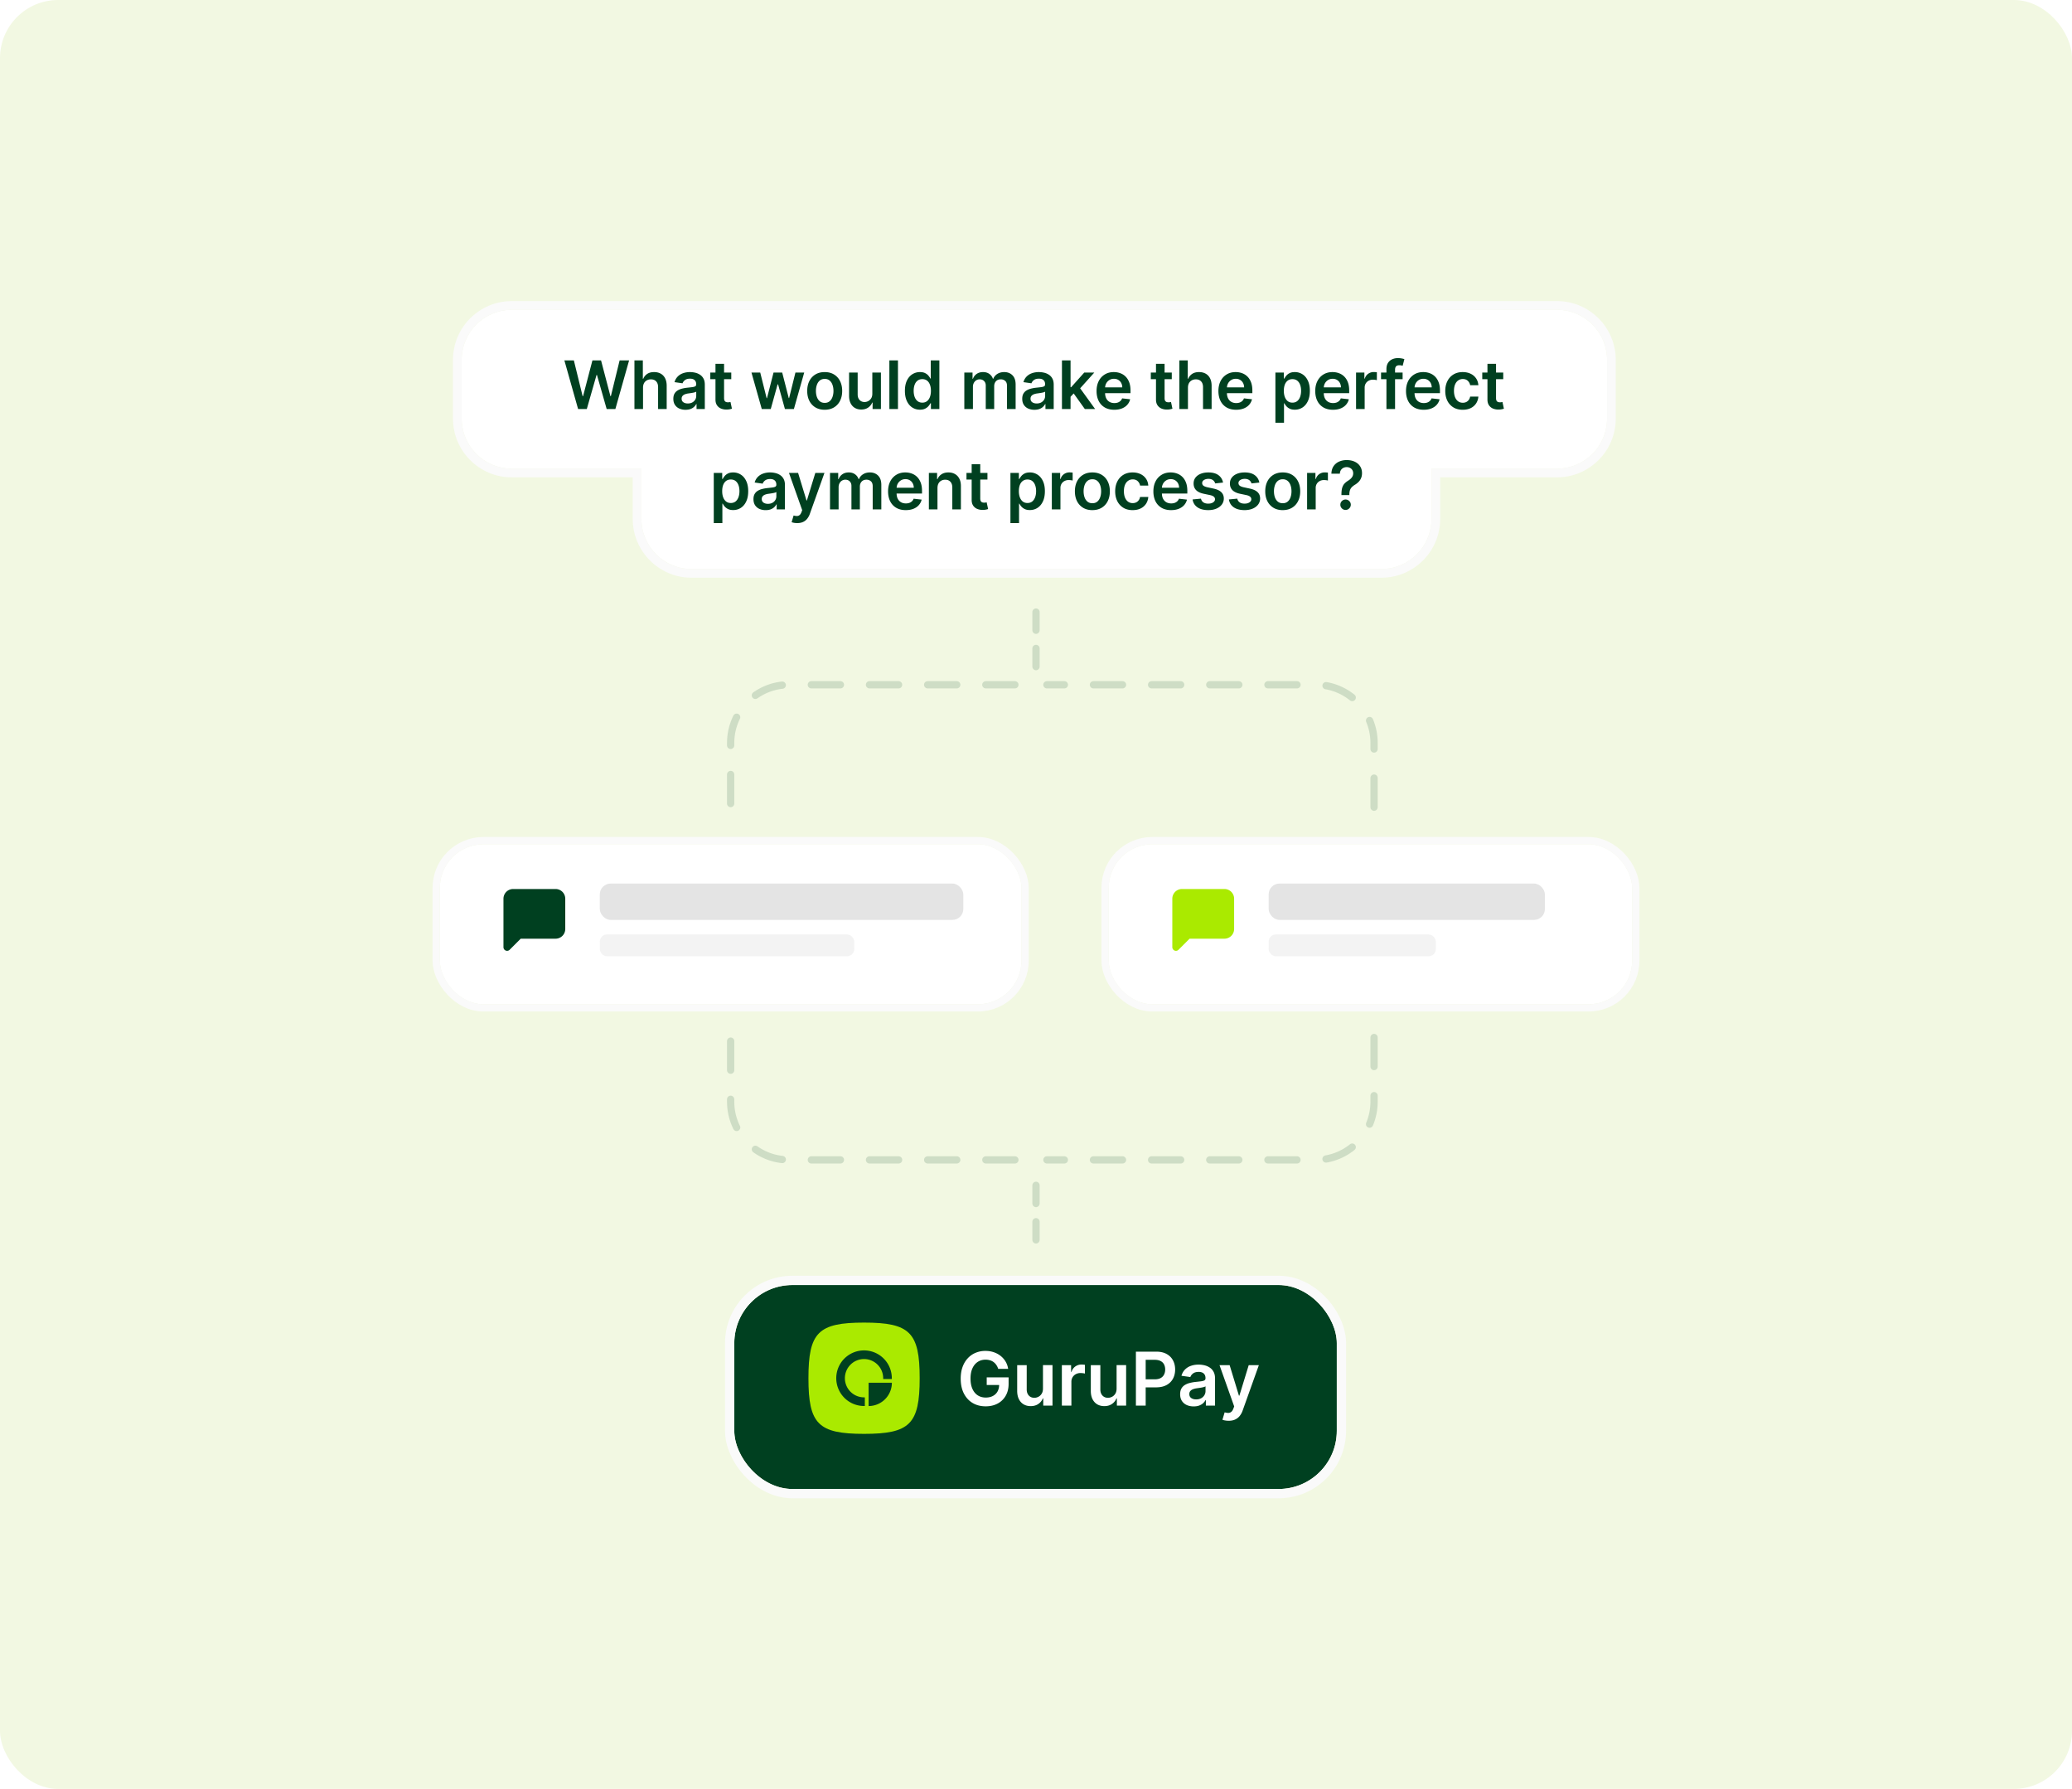 <svg xmlns="http://www.w3.org/2000/svg" width="570" height="492" fill="none"><rect width="570" height="492" fill="#F2F8E2" rx="16"/><g filter="url(#a)"><rect width="160" height="44" x="121" y="231" fill="#fff" rx="12"/><rect width="162" height="46" x="120" y="230" stroke="#FAFAFA" stroke-width="2" rx="13"/></g><rect width="100" height="10" x="165" y="243" fill="#4F4F4F" opacity=".15" rx="3"/><rect width="70" height="6" x="165" y="257" fill="#4F4F4F" opacity=".07" rx="2"/><path fill="#004020" stroke="#004020" stroke-linecap="round" stroke-linejoin="round" stroke-width="2" d="M154.5 255.5c0 .442-.176.866-.488 1.179a1.67 1.67 0 0 1-1.179.488h-10L139.5 260.5v-13.333c0-.442.176-.866.488-1.179a1.67 1.67 0 0 1 1.179-.488h11.666c.442 0 .866.176 1.179.488.312.313.488.737.488 1.179v8.333z"/><g filter="url(#b)"><rect width="144" height="44" x="305" y="231" fill="#fff" rx="12"/><rect width="146" height="46" x="304" y="230" stroke="#FAFAFA" stroke-width="2" rx="13"/></g><rect width="76" height="10" x="349" y="243" fill="#4F4F4F" opacity=".15" rx="3"/><rect width="46" height="6" x="349" y="257" fill="#4F4F4F" opacity=".07" rx="2"/><path fill="#AAEA00" stroke="#AAEA00" stroke-linecap="round" stroke-linejoin="round" stroke-width="2" d="M338.5 255.5c0 .442-.176.866-.488 1.179a1.67 1.67 0 0 1-1.179.488h-10L323.5 260.5v-13.333c0-.442.176-.866.488-1.179a1.67 1.67 0 0 1 1.179-.488h11.666c.442 0 .866.176 1.179.488.312.313.488.737.488 1.179v8.333z"/><path stroke="url(#c)" stroke-dasharray="5 5" stroke-linecap="round" stroke-width="2" d="M285 183.333V166" opacity=".15"/><path stroke="url(#d)" stroke-dasharray="5 5" stroke-linecap="round" stroke-width="2" d="M285 341v-19" opacity=".15"/><path stroke="url(#e)" stroke-dasharray="8 8" stroke-linecap="round" stroke-width="2" d="M201 221v-16.667c0-8.836 7.163-16 16-16h65" opacity=".15"/><path stroke="url(#f)" stroke-dasharray="8 8" stroke-linecap="round" stroke-width="2" d="M201 286.333V303c0 8.837 7.163 16 16 16h65" opacity=".15"/><path stroke="url(#g)" stroke-dasharray="8 8" stroke-linecap="round" stroke-width="2" d="M378 222v-17.667c0-8.836-7.163-16-16-16h-74" opacity=".15"/><path stroke="url(#h)" stroke-dasharray="8 8" stroke-linecap="round" stroke-width="2" d="M378 285.333V303c0 8.837-7.163 16-16 16h-74" opacity=".15"/><g filter="url(#i)"><path fill="#fff" d="M127 97.8c0-7.621 6.178-13.8 13.8-13.8h287.5c7.622 0 13.8 6.178 13.8 13.8v16.1c0 7.622-6.178 13.8-13.8 13.8H140.8c-7.622 0-13.8-6.178-13.8-13.8V97.8z"/><path fill="#fff" d="M176.45 125.4c0-7.622 6.178-13.8 13.8-13.8H380c7.622 0 13.8 6.178 13.8 13.8v16.1c0 7.622-6.178 13.8-13.8 13.8H190.25c-7.622 0-13.8-6.178-13.8-13.8v-16.1z"/><path stroke="#FAFAFA" stroke-width="2.391" d="M140.8 128.896h34.454V141.5c0 8.282 6.714 14.996 14.996 14.996H380c8.282 0 14.996-6.714 14.996-14.996v-12.604H428.3c8.282 0 14.996-6.714 14.996-14.996V97.8c0-8.282-6.714-14.996-14.996-14.996H140.8c-8.282 0-14.996 6.714-14.996 14.996v16.1c0 8.282 6.714 14.996 14.996 14.996z"/></g><path fill="#004020" d="m159.035 112.5-3.776-13.382h2.607l2.411 9.834h.124l2.574-9.834h2.372l2.581 9.841h.118l2.411-9.84h2.607l-3.777 13.381h-2.391l-2.679-9.389h-.105l-2.685 9.389h-2.392zm17.86-5.881v5.881h-2.365V99.118h2.313v5.051h.118a2.9 2.9 0 0 1 1.091-1.339c.496-.332 1.128-.497 1.895-.497.697 0 1.304.146 1.823.438.518.292.919.718 1.202 1.28.288.562.431 1.248.431 2.059v6.39h-2.365v-6.024c0-.676-.174-1.201-.523-1.575-.344-.379-.827-.569-1.45-.569-.419 0-.793.092-1.124.275a1.917 1.917 0 0 0-.771.777c-.183.34-.275.752-.275 1.235zm11.697 6.084a4.191 4.191 0 0 1-1.718-.34 2.807 2.807 0 0 1-1.203-1.02c-.292-.448-.437-1.001-.437-1.659 0-.566.104-1.035.313-1.405a2.44 2.44 0 0 1 .856-.889c.362-.222.769-.39 1.222-.503.457-.117.93-.202 1.418-.255a55.882 55.882 0 0 0 1.431-.163c.366-.052.631-.131.797-.235.17-.109.255-.277.255-.503v-.04c0-.492-.146-.873-.438-1.143-.292-.27-.712-.405-1.261-.405-.579 0-1.039.126-1.379.379-.335.253-.562.551-.679.895l-2.209-.314a3.53 3.53 0 0 1 .863-1.529c.4-.413.891-.723 1.47-.927a5.626 5.626 0 0 1 1.921-.314c.483 0 .965.057 1.444.17.479.113.917.3 1.313.562.397.257.715.607.954 1.052.244.444.366.999.366 1.666v6.717h-2.274v-1.379h-.078c-.144.279-.346.54-.608.784-.257.24-.581.434-.973.582-.388.144-.843.216-1.366.216zm.614-1.739c.475 0 .887-.093 1.235-.28a2.08 2.08 0 0 0 .804-.758 1.93 1.93 0 0 0 .287-1.026v-1.183c-.074.061-.2.118-.379.17-.174.052-.37.098-.588.137-.217.039-.433.074-.647.105l-.555.078a4.113 4.113 0 0 0-.947.235 1.574 1.574 0 0 0-.66.458c-.161.191-.242.44-.242.745 0 .435.159.764.477.986.318.222.723.333 1.215.333zm11.965-8.5v1.829h-5.77v-1.829h5.77zm-4.345-2.405h2.365v9.422c0 .318.048.562.144.732.1.166.231.279.392.34s.34.091.536.091c.148 0 .283-.011.405-.032.126-.022.222-.042.287-.059l.399 1.849a5.358 5.358 0 0 1-.543.144 4.4 4.4 0 0 1-.849.091 3.85 3.85 0 0 1-1.601-.268 2.482 2.482 0 0 1-1.13-.928c-.275-.418-.41-.94-.405-1.568v-9.814zm12.738 12.441-2.836-10.036h2.411l1.764 7.056h.092l1.803-7.056h2.385l1.803 7.017h.098l1.738-7.017h2.418l-2.842 10.036h-2.464l-1.881-6.782h-.138l-1.881 6.782h-2.47zm17.307.196c-.98 0-1.829-.216-2.548-.647a4.39 4.39 0 0 1-1.673-1.81c-.392-.775-.588-1.681-.588-2.718s.196-1.945.588-2.725a4.388 4.388 0 0 1 1.673-1.816c.719-.431 1.568-.647 2.548-.647.981 0 1.83.216 2.549.647a4.34 4.34 0 0 1 1.666 1.816c.396.78.595 1.688.595 2.725 0 1.037-.199 1.943-.595 2.718a4.342 4.342 0 0 1-1.666 1.81c-.719.431-1.568.647-2.549.647zm.014-1.895c.531 0 .975-.146 1.332-.438.358-.296.623-.692.798-1.189a4.89 4.89 0 0 0 .268-1.66c0-.614-.09-1.169-.268-1.666-.175-.501-.44-.899-.798-1.195-.357-.297-.801-.445-1.332-.445-.545 0-.998.148-1.36.445-.357.296-.625.694-.803 1.195a5.016 5.016 0 0 0-.262 1.666c0 .61.088 1.164.262 1.66.178.497.446.893.803 1.189.362.292.815.438 1.36.438zm13.09-2.522v-5.815h2.365V112.5h-2.293v-1.784h-.105a3.022 3.022 0 0 1-1.117 1.379c-.514.357-1.148.536-1.902.536-.658 0-1.239-.146-1.744-.438-.501-.296-.893-.725-1.177-1.287-.283-.567-.424-1.251-.424-2.052v-6.39h2.365v6.024c0 .636.174 1.141.523 1.516.348.375.806.562 1.372.562.348 0 .686-.085 1.013-.255.326-.17.594-.422.803-.758.214-.34.321-.764.321-1.274zm7.052-9.16V112.5h-2.365V99.118h2.365zm6.047 13.557c-.789 0-1.495-.202-2.117-.607-.623-.405-1.116-.993-1.477-1.764-.362-.771-.543-1.708-.543-2.81 0-1.115.183-2.056.549-2.823.371-.771.869-1.352 1.497-1.744a3.839 3.839 0 0 1 2.097-.595c.588 0 1.072.1 1.451.301.379.196.679.433.901.712.223.274.395.533.517.777h.098v-5.005h2.371V112.5h-2.326v-1.581h-.143a4.026 4.026 0 0 1-.53.777c-.231.27-.535.501-.914.693-.379.192-.856.287-1.431.287zm.66-1.94c.5 0 .927-.135 1.28-.405.353-.275.621-.656.804-1.144.183-.488.274-1.056.274-1.705s-.091-1.213-.274-1.693c-.179-.479-.444-.851-.797-1.117-.349-.266-.778-.398-1.287-.398-.528 0-.968.137-1.32.411-.353.275-.619.654-.798 1.137-.178.484-.267 1.037-.267 1.66 0 .627.089 1.187.267 1.679.183.488.451.873.804 1.157.357.278.795.418 1.314.418zm11.548 1.764v-10.036h2.261v1.705h.118a2.658 2.658 0 0 1 1.039-1.346c.483-.327 1.06-.49 1.731-.49.68 0 1.252.165 1.719.497.47.326.801.773.993 1.339h.104a2.741 2.741 0 0 1 1.124-1.333c.532-.335 1.161-.503 1.889-.503.923 0 1.677.292 2.26.876.584.583.876 1.435.876 2.554v6.737h-2.372v-6.371c0-.623-.166-1.078-.497-1.365-.331-.292-.736-.438-1.215-.438-.571 0-1.017.178-1.339.536-.318.352-.477.812-.477 1.378v6.26h-2.32v-6.469c0-.518-.157-.932-.47-1.241-.31-.31-.715-.464-1.216-.464-.34 0-.649.087-.928.261-.278.17-.501.412-.666.726-.166.309-.248.67-.248 1.084v6.103h-2.366zm19.291.203a4.191 4.191 0 0 1-1.718-.34 2.807 2.807 0 0 1-1.203-1.02c-.291-.448-.437-1.001-.437-1.659 0-.566.104-1.035.313-1.405a2.44 2.44 0 0 1 .856-.889c.362-.222.769-.39 1.222-.503.458-.117.93-.202 1.418-.255a55.882 55.882 0 0 0 1.431-.163c.366-.052.632-.131.797-.235.17-.109.255-.277.255-.503v-.04c0-.492-.146-.873-.438-1.143-.292-.27-.712-.405-1.261-.405-.579 0-1.039.126-1.379.379-.335.253-.561.551-.679.895l-2.209-.314c.175-.609.462-1.119.863-1.529a3.755 3.755 0 0 1 1.47-.927 5.626 5.626 0 0 1 1.921-.314c.484 0 .965.057 1.444.17.479.113.917.3 1.313.562.397.257.715.607.954 1.052.244.444.366.999.366 1.666v6.717h-2.274v-1.379h-.078c-.144.279-.346.54-.608.784-.257.24-.581.434-.973.582-.388.144-.843.216-1.366.216zm.614-1.739c.475 0 .887-.093 1.235-.28a2.08 2.08 0 0 0 .804-.758 1.93 1.93 0 0 0 .288-1.026v-1.183a1.122 1.122 0 0 1-.379.17 5.432 5.432 0 0 1-.589.137c-.217.039-.433.074-.646.105l-.556.078a4.126 4.126 0 0 0-.947.235 1.574 1.574 0 0 0-.66.458c-.161.191-.242.44-.242.745 0 .435.159.764.477.986.318.222.723.333 1.215.333zm9.11-1.613-.007-2.856h.379l3.607-4.031h2.764l-4.437 4.939h-.49l-1.816 1.948zm-2.157 3.149V99.118h2.366V112.5h-2.366zm6.299 0-3.267-4.567 1.594-1.667 4.502 6.234h-2.829zm8.097.196c-1.007 0-1.876-.209-2.607-.627a4.25 4.25 0 0 1-1.68-1.791c-.392-.775-.588-1.688-.588-2.737 0-1.033.196-1.939.588-2.719a4.454 4.454 0 0 1 1.66-1.829c.71-.44 1.544-.66 2.502-.66.619 0 1.203.1 1.752.301.553.196 1.041.5 1.463.914.427.414.763.941 1.007 1.582.243.636.365 1.393.365 2.273v.726h-8.226v-1.595h5.959a2.53 2.53 0 0 0-.294-1.208 2.132 2.132 0 0 0-.804-.843c-.339-.205-.736-.307-1.189-.307-.483 0-.908.117-1.274.352a2.434 2.434 0 0 0-.856.915c-.2.375-.303.786-.307 1.235v1.392c0 .584.107 1.085.32 1.503.214.414.512.732.895.954.384.218.832.326 1.346.326.344 0 .656-.048.935-.143a2.09 2.09 0 0 0 .725-.438c.205-.192.359-.429.464-.712l2.208.248a3.44 3.44 0 0 1-.797 1.529c-.387.431-.884.767-1.49 1.006-.605.235-1.298.353-2.077.353zm15.818-10.232v1.829h-5.769v-1.829h5.769zm-4.345-2.405h2.366v9.422c0 .318.047.562.143.732a.778.778 0 0 0 .392.34c.162.061.34.091.536.091.148 0 .283-.011.405-.032a3.83 3.83 0 0 0 .288-.059l.398 1.849a5.326 5.326 0 0 1-.542.144 4.41 4.41 0 0 1-.849.091c-.593.018-1.126-.072-1.601-.268a2.485 2.485 0 0 1-1.131-.928c-.274-.418-.409-.94-.405-1.568v-9.814zm8.794 6.56v5.881h-2.365V99.118h2.313v5.051h.117a2.902 2.902 0 0 1 1.092-1.339c.496-.332 1.128-.497 1.895-.497.697 0 1.304.146 1.823.438.518.292.919.718 1.202 1.28.287.562.431 1.248.431 2.059v6.39h-2.365v-6.024c0-.676-.174-1.201-.523-1.575-.344-.379-.828-.569-1.451-.569-.418 0-.792.092-1.123.275a1.917 1.917 0 0 0-.771.777c-.183.34-.275.752-.275 1.235zm13.252 6.077c-1.006 0-1.875-.209-2.607-.627a4.248 4.248 0 0 1-1.679-1.791c-.392-.775-.588-1.688-.588-2.737 0-1.033.196-1.939.588-2.719a4.445 4.445 0 0 1 1.659-1.829c.71-.44 1.544-.66 2.503-.66.618 0 1.202.1 1.751.301a3.96 3.96 0 0 1 1.464.914c.426.414.762.941 1.006 1.582.244.636.366 1.393.366 2.273v.726h-8.227v-1.595h5.959a2.53 2.53 0 0 0-.294-1.208 2.123 2.123 0 0 0-.803-.843c-.34-.205-.736-.307-1.19-.307-.483 0-.908.117-1.274.352a2.434 2.434 0 0 0-.856.915c-.2.375-.302.786-.307 1.235v1.392c0 .584.107 1.085.32 1.503.214.414.512.732.896.954.383.218.832.326 1.346.326.344 0 .655-.048.934-.143.279-.101.521-.246.725-.438.205-.192.36-.429.464-.712l2.209.248a3.45 3.45 0 0 1-.797 1.529c-.388.431-.885.767-1.49 1.006-.606.235-1.298.353-2.078.353zm10.807 3.568v-13.8h2.326v1.659h.137c.122-.244.294-.503.517-.777a2.73 2.73 0 0 1 .901-.712c.379-.201.863-.301 1.451-.301a3.82 3.82 0 0 1 2.097.595c.628.392 1.124.973 1.49 1.744.37.767.556 1.708.556 2.823 0 1.102-.181 2.039-.543 2.81-.361.771-.854 1.359-1.477 1.764-.622.405-1.328.607-2.117.607-.575 0-1.052-.095-1.431-.287a2.916 2.916 0 0 1-.914-.693 4.481 4.481 0 0 1-.53-.777h-.098v5.345h-2.365zm2.32-8.782c0 .649.091 1.217.274 1.705.187.488.455.869.804 1.144.353.27.78.405 1.28.405.523 0 .961-.14 1.314-.418.353-.284.618-.669.797-1.157.183-.492.274-1.052.274-1.679 0-.623-.089-1.176-.267-1.66-.179-.483-.445-.862-.798-1.137-.352-.274-.792-.411-1.32-.411-.505 0-.934.132-1.287.398-.353.266-.62.638-.803 1.117-.179.48-.268 1.044-.268 1.693zm13.513 5.214c-1.006 0-1.875-.209-2.607-.627a4.248 4.248 0 0 1-1.679-1.791c-.393-.775-.589-1.688-.589-2.737 0-1.033.196-1.939.589-2.719a4.445 4.445 0 0 1 1.659-1.829c.71-.44 1.544-.66 2.503-.66.618 0 1.202.1 1.751.301.553.196 1.041.5 1.463.914.427.414.763.941 1.007 1.582.244.636.366 1.393.366 2.273v.726h-8.227v-1.595h5.959a2.53 2.53 0 0 0-.294-1.208 2.123 2.123 0 0 0-.803-.843c-.34-.205-.737-.307-1.19-.307-.483 0-.908.117-1.274.352a2.434 2.434 0 0 0-.856.915c-.2.375-.302.786-.307 1.235v1.392c0 .584.107 1.085.32 1.503.214.414.512.732.896.954.383.218.832.326 1.346.326.344 0 .655-.048.934-.143a2.08 2.08 0 0 0 .725-.438c.205-.192.36-.429.464-.712l2.209.248a3.442 3.442 0 0 1-.798 1.529c-.387.431-.884.767-1.489 1.006-.606.235-1.298.353-2.078.353zm6.353-.196v-10.036h2.294v1.672h.104c.183-.579.497-1.025.941-1.339a2.592 2.592 0 0 1 1.536-.477c.13 0 .276.006.438.019.165.009.302.024.411.046v2.176a2.467 2.467 0 0 0-.477-.091 4.309 4.309 0 0 0-.621-.046 2.4 2.4 0 0 0-1.163.281 2.063 2.063 0 0 0-.803.764 2.157 2.157 0 0 0-.294 1.131v5.9h-2.366zm12.808-10.036v1.829h-5.933v-1.829h5.933zm-4.45 10.036v-10.984c0-.675.139-1.237.418-1.686a2.644 2.644 0 0 1 1.137-1.006 3.687 3.687 0 0 1 1.581-.333c.41 0 .774.033 1.092.098a6.2 6.2 0 0 1 .705.176l-.47 1.83a4.097 4.097 0 0 0-.379-.092 2.346 2.346 0 0 0-.51-.052c-.44 0-.751.107-.934.32-.179.209-.268.51-.268.902V112.5h-2.372zm10.258.196c-1.007 0-1.876-.209-2.607-.627a4.25 4.25 0 0 1-1.68-1.791c-.392-.775-.588-1.688-.588-2.737 0-1.033.196-1.939.588-2.719a4.454 4.454 0 0 1 1.66-1.829c.71-.44 1.544-.66 2.503-.66.618 0 1.202.1 1.751.301.553.196 1.041.5 1.463.914.427.414.763.941 1.007 1.582.243.636.365 1.393.365 2.273v.726H387.9v-1.595h5.959a2.53 2.53 0 0 0-.294-1.208 2.125 2.125 0 0 0-.804-.843c-.339-.205-.736-.307-1.189-.307-.483 0-.908.117-1.274.352a2.434 2.434 0 0 0-.856.915c-.2.375-.303.786-.307 1.235v1.392c0 .584.107 1.085.32 1.503.214.414.512.732.895.954.384.218.832.326 1.346.326.344 0 .656-.048.935-.143a2.09 2.09 0 0 0 .725-.438c.205-.192.359-.429.464-.712l2.208.248a3.44 3.44 0 0 1-.797 1.529c-.387.431-.884.767-1.489 1.006-.606.235-1.299.353-2.078.353zm10.731 0c-1.002 0-1.862-.22-2.581-.66a4.414 4.414 0 0 1-1.653-1.823c-.383-.78-.575-1.677-.575-2.692 0-1.019.196-1.919.588-2.699a4.387 4.387 0 0 1 1.66-1.829c.718-.44 1.568-.66 2.548-.66.814 0 1.535.15 2.163.451a3.695 3.695 0 0 1 1.509 1.261c.375.54.588 1.172.64 1.895h-2.26a2.164 2.164 0 0 0-.654-1.209c-.34-.327-.795-.49-1.365-.49a2.14 2.14 0 0 0-1.275.392c-.365.257-.651.627-.856 1.111-.2.483-.3 1.063-.3 1.738 0 .684.1 1.272.3 1.764.201.488.482.865.843 1.13.366.262.795.392 1.288.392.348 0 .66-.065.934-.196a1.87 1.87 0 0 0 .699-.581c.187-.253.316-.56.386-.921h2.26a3.93 3.93 0 0 1-.627 1.888 3.721 3.721 0 0 1-1.477 1.281c-.623.305-1.354.457-2.195.457zm11.143-10.232v1.829h-5.77v-1.829h5.77zm-4.345-2.405h2.365v9.422c0 .318.048.562.144.732.1.166.231.279.392.34s.34.091.536.091c.148 0 .283-.011.405-.032.126-.022.222-.042.287-.059l.399 1.849a5.326 5.326 0 0 1-.542.144 4.411 4.411 0 0 1-.85.091 3.85 3.85 0 0 1-1.601-.268 2.482 2.482 0 0 1-1.13-.928c-.275-.418-.41-.94-.405-1.568v-9.814zm-212.836 43.805v-13.8h2.326v1.659h.138c.122-.244.294-.503.516-.777.222-.279.523-.516.902-.712.378-.201.862-.301 1.45-.301.775 0 1.475.198 2.098.595.627.392 1.123.973 1.489 1.744.371.767.556 1.708.556 2.823 0 1.102-.181 2.039-.543 2.81-.361.771-.853 1.359-1.476 1.764s-1.329.608-2.117.608c-.575 0-1.052-.096-1.431-.288a2.92 2.92 0 0 1-.915-.693 4.416 4.416 0 0 1-.529-.777h-.098v5.345h-2.366zm2.32-8.782c0 .649.091 1.217.274 1.705.188.488.455.869.804 1.144.353.27.78.405 1.281.405.522 0 .96-.14 1.313-.418.353-.283.619-.669.797-1.157.183-.492.275-1.052.275-1.679 0-.623-.09-1.176-.268-1.66-.179-.483-.445-.862-.797-1.137-.353-.274-.793-.411-1.32-.411-.506 0-.935.133-1.288.398-.352.266-.62.638-.803 1.118-.179.479-.268 1.043-.268 1.692zm11.958 5.221a4.2 4.2 0 0 1-1.719-.34 2.809 2.809 0 0 1-1.202-1.019c-.292-.449-.438-1.002-.438-1.66 0-.566.105-1.035.314-1.405.209-.37.494-.666.856-.889a4.35 4.35 0 0 1 1.222-.503c.457-.117.93-.202 1.418-.255a55.882 55.882 0 0 0 1.431-.163c.366-.052.631-.131.797-.235.17-.109.255-.277.255-.503v-.039c0-.493-.146-.874-.438-1.144-.292-.27-.712-.405-1.261-.405-.579 0-1.039.126-1.379.379-.335.253-.562.551-.679.895l-2.209-.313c.174-.61.462-1.12.863-1.529.4-.414.89-.724 1.47-.928a5.622 5.622 0 0 1 1.921-.314c.483 0 .965.057 1.444.17.479.113.917.301 1.313.562.397.257.715.608.954 1.052.244.444.366 1 .366 1.666v6.717h-2.274v-1.379h-.078a2.884 2.884 0 0 1-.608.784c-.257.24-.581.434-.973.582-.388.144-.843.216-1.366.216zm.614-1.738c.475 0 .887-.094 1.235-.281.349-.192.616-.445.804-.758.191-.314.287-.656.287-1.026v-1.183c-.074.061-.2.118-.379.17-.174.052-.37.098-.588.137-.218.039-.433.074-.647.105l-.555.078a4.165 4.165 0 0 0-.947.235 1.574 1.574 0 0 0-.66.458c-.162.191-.242.44-.242.745 0 .435.159.764.477.986.318.223.723.334 1.215.334zm8.064 5.299c-.322 0-.621-.026-.895-.079a3.273 3.273 0 0 1-.647-.17l.549-1.842c.344.1.651.148.921.144.27-.005.507-.09.712-.255.209-.161.386-.432.529-.81l.203-.543-3.639-10.245h2.509l2.313 7.579h.104l2.32-7.579h2.515l-4.018 11.251a4.502 4.502 0 0 1-.745 1.366 3.034 3.034 0 0 1-1.137.876c-.444.204-.976.307-1.594.307zm9.021-3.764v-10.036h2.261v1.705h.117a2.663 2.663 0 0 1 1.039-1.346c.484-.327 1.061-.49 1.732-.49.679 0 1.252.166 1.718.497.471.326.802.773.993 1.339h.105a2.746 2.746 0 0 1 1.124-1.333c.531-.335 1.161-.503 1.888-.503.924 0 1.677.292 2.261.876.584.583.876 1.435.876 2.554v6.737h-2.372v-6.371c0-.623-.166-1.078-.497-1.365-.331-.292-.736-.438-1.215-.438-.571 0-1.017.179-1.34.536-.318.353-.477.812-.477 1.378v6.26h-2.319v-6.469c0-.518-.157-.932-.471-1.241-.309-.309-.714-.464-1.215-.464-.34 0-.649.087-.928.261-.279.17-.501.412-.666.726-.166.309-.249.67-.249 1.084v6.103h-2.365zm20.846.196c-1.006 0-1.875-.209-2.607-.627a4.246 4.246 0 0 1-1.679-1.79c-.392-.776-.589-1.688-.589-2.738 0-1.033.197-1.939.589-2.718a4.441 4.441 0 0 1 1.659-1.83c.71-.44 1.544-.66 2.503-.66.618 0 1.202.1 1.751.301a3.973 3.973 0 0 1 1.464.914c.426.414.762.941 1.006 1.582.244.636.366 1.394.366 2.274v.725h-8.227v-1.595h5.959a2.534 2.534 0 0 0-.294-1.208 2.13 2.13 0 0 0-.803-.843c-.34-.205-.737-.307-1.19-.307-.483 0-.908.117-1.274.353-.366.23-.651.535-.856.914-.2.375-.302.787-.307 1.235v1.392c0 .584.107 1.085.32 1.503.214.414.512.732.896.954.383.218.832.327 1.346.327.344 0 .655-.048.934-.144.279-.1.521-.246.725-.438.205-.192.36-.429.464-.712l2.209.248a3.45 3.45 0 0 1-.797 1.529c-.388.431-.885.767-1.49 1.006-.606.236-1.298.353-2.078.353zm8.719-6.077v5.881h-2.366v-10.036h2.261v1.705h.118a2.869 2.869 0 0 1 1.104-1.339c.51-.331 1.139-.497 1.888-.497.693 0 1.296.148 1.81.444.519.297.919.726 1.203 1.288.287.562.429 1.243.424 2.045v6.39h-2.365v-6.024c0-.671-.174-1.196-.523-1.575-.344-.379-.821-.569-1.431-.569-.414 0-.782.092-1.104.275a1.908 1.908 0 0 0-.751.777c-.179.34-.268.752-.268 1.235zm13.748-4.155v1.829h-5.769v-1.829h5.769zm-4.345-2.405h2.365v9.422c0 .318.048.562.144.732.1.166.231.279.392.34s.34.091.536.091c.148 0 .283-.01.405-.032.126-.022.222-.042.287-.059l.399 1.849a5.072 5.072 0 0 1-.542.144 4.411 4.411 0 0 1-.85.091 3.85 3.85 0 0 1-1.601-.268 2.491 2.491 0 0 1-1.13-.927c-.274-.419-.409-.941-.405-1.569v-9.814zm10.667 16.205v-13.8h2.326v1.659h.137c.122-.244.294-.503.516-.777.222-.279.523-.516.902-.712.379-.201.862-.301 1.45-.301a3.82 3.82 0 0 1 2.098.595c.627.392 1.124.973 1.49 1.744.37.767.555 1.708.555 2.823 0 1.102-.181 2.039-.542 2.81-.362.771-.854 1.359-1.477 1.764-.623.405-1.329.608-2.117.608-.575 0-1.052-.096-1.431-.288a2.92 2.92 0 0 1-.915-.693 4.471 4.471 0 0 1-.529-.777h-.098v5.345h-2.365zm2.319-8.782c0 .649.092 1.217.275 1.705.187.488.455.869.803 1.144.353.27.78.405 1.281.405.523 0 .961-.14 1.313-.418.353-.283.619-.669.798-1.157.182-.492.274-1.052.274-1.679 0-.623-.089-1.176-.268-1.66-.179-.483-.444-.862-.797-1.137-.353-.274-.793-.411-1.32-.411-.505 0-.934.133-1.287.398-.353.266-.621.638-.804 1.118-.179.479-.268 1.043-.268 1.692zm9.07 5.018v-10.036h2.294v1.672h.104c.183-.579.497-1.025.941-1.339a2.592 2.592 0 0 1 1.536-.477c.13 0 .276.007.437.02.166.008.303.024.412.045v2.176a2.467 2.467 0 0 0-.477-.091 4.309 4.309 0 0 0-.621-.046c-.431 0-.819.094-1.163.281-.34.183-.607.438-.803.764a2.157 2.157 0 0 0-.294 1.131v5.9h-2.366zm11.15.196c-.98 0-1.83-.216-2.549-.647a4.388 4.388 0 0 1-1.672-1.81c-.392-.775-.588-1.681-.588-2.718s.196-1.945.588-2.725a4.386 4.386 0 0 1 1.672-1.816c.719-.431 1.569-.647 2.549-.647s1.829.216 2.548.647a4.34 4.34 0 0 1 1.666 1.816c.397.78.595 1.688.595 2.725 0 1.037-.198 1.943-.595 2.718a4.342 4.342 0 0 1-1.666 1.81c-.719.431-1.568.647-2.548.647zm.013-1.895c.531 0 .975-.146 1.333-.438.357-.296.623-.692.797-1.189.178-.496.268-1.05.268-1.659 0-.615-.09-1.17-.268-1.667-.174-.501-.44-.899-.797-1.195-.358-.297-.802-.445-1.333-.445-.545 0-.998.148-1.359.445-.358.296-.625.694-.804 1.195a5.018 5.018 0 0 0-.261 1.667c0 .609.087 1.163.261 1.659.179.497.446.893.804 1.189.361.292.814.438 1.359.438zm11.071 1.895c-1.002 0-1.862-.22-2.581-.66a4.394 4.394 0 0 1-1.653-1.823c-.384-.78-.575-1.677-.575-2.692 0-1.019.196-1.919.588-2.698a4.388 4.388 0 0 1 1.659-1.83c.719-.44 1.569-.66 2.549-.66.814 0 1.535.15 2.163.451a3.695 3.695 0 0 1 1.509 1.261c.374.54.588 1.172.64 1.895h-2.261a2.157 2.157 0 0 0-.653-1.209c-.34-.327-.795-.49-1.366-.49-.483 0-.908.131-1.274.392-.366.257-.651.627-.856 1.111-.2.483-.3 1.063-.3 1.738 0 .684.1 1.272.3 1.764.201.488.482.865.843 1.131a2.16 2.16 0 0 0 1.287.392c.349 0 .66-.066.935-.196.279-.135.512-.329.699-.582.187-.253.316-.56.385-.921h2.261a3.94 3.94 0 0 1-.627 1.888 3.72 3.72 0 0 1-1.477 1.281c-.623.305-1.354.457-2.195.457zm10.574 0c-1.006 0-1.875-.209-2.607-.627a4.252 4.252 0 0 1-1.679-1.79c-.392-.776-.588-1.688-.588-2.738 0-1.033.196-1.939.588-2.718a4.443 4.443 0 0 1 1.66-1.83c.71-.44 1.544-.66 2.502-.66.619 0 1.202.1 1.751.301a3.973 3.973 0 0 1 1.464.914c.427.414.762.941 1.006 1.582.244.636.366 1.394.366 2.274v.725h-8.226v-1.595h5.959a2.557 2.557 0 0 0-.294-1.208 2.139 2.139 0 0 0-.804-.843c-.34-.205-.736-.307-1.189-.307-.484 0-.908.117-1.274.353-.366.23-.652.535-.856.914a2.624 2.624 0 0 0-.307 1.235v1.392c0 .584.106 1.085.32 1.503.213.414.512.732.895.954.383.218.832.327 1.346.327.344 0 .656-.048.934-.144.279-.1.521-.246.726-.438a1.84 1.84 0 0 0 .464-.712l2.208.248a3.44 3.44 0 0 1-.797 1.529c-.388.431-.884.767-1.49 1.006-.605.236-1.298.353-2.078.353zm14.286-7.579-2.156.235a1.732 1.732 0 0 0-.32-.614 1.584 1.584 0 0 0-.601-.464c-.253-.118-.562-.177-.928-.177-.493 0-.906.107-1.242.32-.331.214-.494.49-.49.83a.87.87 0 0 0 .32.712c.222.183.588.334 1.098.451l1.712.366c.95.205 1.655.529 2.117.974.466.444.701 1.026.706 1.744a2.732 2.732 0 0 1-.556 1.673c-.361.479-.864.854-1.509 1.124-.645.27-1.385.405-2.222.405-1.228 0-2.217-.257-2.966-.771-.749-.518-1.196-1.239-1.34-2.163l2.307-.222c.104.453.327.795.666 1.026.34.231.782.346 1.327.346.562 0 1.013-.115 1.352-.346.345-.231.517-.516.517-.856a.892.892 0 0 0-.334-.712c-.217-.187-.557-.331-1.019-.431l-1.712-.36c-.963-.2-1.675-.538-2.137-1.013-.461-.479-.69-1.084-.686-1.816-.004-.619.164-1.154.503-1.607.345-.458.822-.811 1.431-1.059.615-.253 1.323-.379 2.124-.379 1.176 0 2.102.251 2.777.751.68.501 1.1 1.179 1.261 2.033zm9.988 0-2.156.235a1.732 1.732 0 0 0-.32-.614 1.584 1.584 0 0 0-.601-.464c-.253-.118-.562-.177-.928-.177-.492 0-.906.107-1.242.32-.331.214-.494.49-.49.83a.87.87 0 0 0 .32.712c.223.183.588.334 1.098.451l1.712.366c.95.205 1.655.529 2.117.974.466.444.701 1.026.706 1.744a2.732 2.732 0 0 1-.556 1.673c-.361.479-.864.854-1.509 1.124-.645.27-1.385.405-2.222.405-1.228 0-2.217-.257-2.966-.771-.749-.518-1.196-1.239-1.34-2.163l2.307-.222c.105.453.327.795.666 1.026.34.231.782.346 1.327.346.562 0 1.013-.115 1.352-.346.345-.231.517-.516.517-.856a.89.89 0 0 0-.334-.712c-.217-.187-.557-.331-1.019-.431l-1.712-.36c-.963-.2-1.675-.538-2.137-1.013-.461-.479-.69-1.084-.686-1.816-.004-.619.164-1.154.504-1.607.344-.458.821-.811 1.43-1.059.615-.253 1.323-.379 2.124-.379 1.176 0 2.102.251 2.777.751.68.501 1.1 1.179 1.261 2.033zm6.434 7.579c-.98 0-1.83-.216-2.549-.647a4.388 4.388 0 0 1-1.672-1.81c-.392-.775-.588-1.681-.588-2.718s.196-1.945.588-2.725a4.386 4.386 0 0 1 1.672-1.816c.719-.431 1.569-.647 2.549-.647s1.829.216 2.548.647a4.34 4.34 0 0 1 1.666 1.816c.397.78.595 1.688.595 2.725 0 1.037-.198 1.943-.595 2.718a4.342 4.342 0 0 1-1.666 1.81c-.719.431-1.568.647-2.548.647zm.013-1.895c.531 0 .975-.146 1.333-.438.357-.296.623-.692.797-1.189.178-.496.268-1.05.268-1.659 0-.615-.09-1.17-.268-1.667-.174-.501-.44-.899-.797-1.195-.358-.297-.802-.445-1.333-.445-.545 0-.998.148-1.359.445-.358.296-.625.694-.804 1.195a5.018 5.018 0 0 0-.261 1.667c0 .609.087 1.163.261 1.659.179.497.446.893.804 1.189.361.292.814.438 1.359.438zm6.693 1.699v-10.036h2.293v1.672h.105c.183-.579.497-1.025.941-1.339.449-.318.96-.477 1.535-.477.131 0 .277.007.438.02.166.008.303.024.412.045v2.176a2.467 2.467 0 0 0-.477-.091 4.33 4.33 0 0 0-.621-.046c-.431 0-.819.094-1.163.281a2.06 2.06 0 0 0-.804.764 2.157 2.157 0 0 0-.294 1.131v5.9h-2.365zm9.446-3.933v-.17c.004-.789.078-1.416.222-1.882.148-.466.357-.841.627-1.124.27-.287.599-.551.987-.791.265-.165.503-.346.712-.542.213-.2.381-.422.503-.666.122-.249.183-.525.183-.83 0-.344-.081-.643-.242-.895a1.635 1.635 0 0 0-.653-.588c-.27-.14-.573-.21-.908-.21-.31 0-.604.068-.883.203a1.716 1.716 0 0 0-.686.601c-.178.266-.278.603-.3 1.013h-2.326c.021-.828.222-1.52.601-2.078a3.539 3.539 0 0 1 1.516-1.254 5.114 5.114 0 0 1 2.091-.419c.832 0 1.563.146 2.195.438.636.292 1.131.708 1.483 1.248.358.536.536 1.172.536 1.908 0 .497-.08.941-.242 1.333a3.21 3.21 0 0 1-.673 1.045 4.877 4.877 0 0 1-1.039.817 4.49 4.49 0 0 0-.869.68 2.259 2.259 0 0 0-.496.83c-.105.313-.159.701-.164 1.163v.17h-2.175zm1.137 4.077c-.392 0-.73-.14-1.013-.418a1.379 1.379 0 0 1-.425-1.02c0-.392.142-.727.425-1.006a1.393 1.393 0 0 1 1.013-.418c.387 0 .723.139 1.006.418.287.279.431.614.431 1.006 0 .266-.067.508-.202.726a1.502 1.502 0 0 1-.523.522c-.214.127-.451.19-.712.19z"/><g filter="url(#j)"><rect width="165.75" height="56.1" x="202" y="351" fill="#004020" rx="16"/><rect width="168.3" height="58.65" x="200.725" y="349.725" stroke="#FAFAFA" stroke-width="2.55" rx="17.275"/></g><path fill="#AAEA00" d="M222.4 379.05c0-12.6 2.7-15.3 15.3-15.3 12.6 0 15.3 2.7 15.3 15.3 0 12.6-2.7 15.3-15.3 15.3-12.6 0-15.3-2.7-15.3-15.3z"/><path fill="#004020" d="M230.05 379.043a7.643 7.643 0 0 1 15.287 0v.22h-2.376v-.22a5.267 5.267 0 1 0-5.267 5.268h.219v2.376h-.219a7.644 7.644 0 0 1-7.644-7.644z"/><path fill="#004020" d="M245.35 380.296h-6.404v6.404a6.404 6.404 0 0 0 6.404-6.404z"/><path fill="#fff" d="M274.603 376.476a3.86 3.86 0 0 0-.5-1.05 3.228 3.228 0 0 0-.754-.804 3.035 3.035 0 0 0-.999-.5 4.173 4.173 0 0 0-1.232-.174c-.797 0-1.507.201-2.13.601-.623.401-1.113.99-1.47 1.768-.353.773-.529 1.714-.529 2.825 0 1.121.176 2.07.529 2.847.352.778.842 1.369 1.47 1.775.628.401 1.357.601 2.188.601.753 0 1.405-.144 1.956-.434.555-.29.983-.701 1.282-1.232.3-.536.449-1.164.449-1.883l.609.094h-4.028v-2.101h6.02v1.782c0 1.27-.27 2.369-.811 3.296a5.545 5.545 0 0 1-2.232 2.145c-.946.497-2.033.746-3.259.746-1.367 0-2.567-.307-3.601-.92-1.029-.618-1.833-1.495-2.412-2.63-.575-1.14-.862-2.492-.862-4.057 0-1.197.169-2.267.507-3.209.343-.942.821-1.741 1.434-2.398a6.11 6.11 0 0 1 2.159-1.507 6.887 6.887 0 0 1 2.695-.521c.821 0 1.586.12 2.296.362.71.237 1.34.575 1.891 1.014.555.44 1.012.961 1.369 1.565.358.604.592 1.27.703 1.999h-2.738zm12.314 5.419v-6.447h2.622v11.127h-2.542v-1.978h-.116a3.351 3.351 0 0 1-1.239 1.529c-.57.396-1.273.594-2.108.594-.73 0-1.374-.162-1.934-.486-.556-.328-.991-.804-1.304-1.427-.314-.628-.471-1.386-.471-2.274v-7.085h2.622v6.679c0 .705.193 1.265.58 1.681.386.415.893.623 1.521.623a2.41 2.41 0 0 0 1.123-.283c.362-.188.659-.468.891-.84.237-.377.355-.848.355-1.413zm5.197 4.68v-11.127h2.542v1.854h.116c.203-.642.551-1.137 1.043-1.485a2.877 2.877 0 0 1 1.703-.529c.145 0 .307.008.485.022.184.01.336.027.457.051v2.412a2.747 2.747 0 0 0-.529-.101 4.842 4.842 0 0 0-.688-.051 2.66 2.66 0 0 0-1.29.311 2.279 2.279 0 0 0-.891.848 2.39 2.39 0 0 0-.326 1.253v6.542h-2.622zm15.058-4.68v-6.447h2.622v11.127h-2.543v-1.978h-.116a3.35 3.35 0 0 1-1.238 1.529c-.57.396-1.273.594-2.108.594-.73 0-1.374-.162-1.935-.486-.555-.328-.99-.804-1.304-1.427-.314-.628-.471-1.386-.471-2.274v-7.085h2.623v6.679c0 .705.193 1.265.579 1.681.387.415.894.623 1.522.623.386 0 .76-.095 1.123-.283.362-.188.659-.468.891-.84.236-.377.355-.848.355-1.413zm5.312 4.68v-14.836h5.564c1.14 0 2.096.212 2.869.637.777.425 1.364 1.009 1.76 1.753.401.739.601 1.579.601 2.521 0 .952-.2 1.797-.601 2.536-.401.739-.992 1.321-1.775 1.746-.782.42-1.746.63-2.89.63h-3.688v-2.21h3.326c.666 0 1.212-.116 1.637-.347.425-.232.739-.551.941-.957.208-.405.312-.871.312-1.398 0-.526-.104-.99-.312-1.391a2.109 2.109 0 0 0-.949-.934c-.425-.227-.973-.341-1.644-.341h-2.463v12.591h-2.688zm15.893.225c-.705 0-1.34-.126-1.905-.377a3.111 3.111 0 0 1-1.333-1.13c-.324-.498-.485-1.111-.485-1.84 0-.628.116-1.147.347-1.558a2.7 2.7 0 0 1 .949-.985 4.816 4.816 0 0 1 1.355-.558c.507-.13 1.031-.224 1.572-.282a59.44 59.44 0 0 0 1.587-.182c.405-.058.7-.144.883-.26.189-.121.283-.307.283-.558v-.044c0-.545-.162-.968-.485-1.267-.324-.3-.79-.45-1.399-.45-.642 0-1.151.141-1.528.421-.372.28-.623.611-.754.992l-2.448-.348c.193-.676.512-1.241.956-1.695a4.156 4.156 0 0 1 1.63-1.028c.642-.232 1.352-.348 2.13-.348.536 0 1.07.063 1.601.188a4.506 4.506 0 0 1 1.456.623c.44.285.792.674 1.058 1.166.27.493.405 1.109.405 1.848v7.447h-2.521v-1.529h-.087a3.199 3.199 0 0 1-.673.87c-.285.265-.645.48-1.08.644-.429.16-.934.24-1.514.24zm.681-1.927c.527 0 .983-.104 1.369-.312.387-.212.684-.493.891-.84.213-.348.319-.727.319-1.138v-1.311c-.082.068-.222.131-.42.188-.193.058-.41.109-.652.153-.241.043-.48.082-.717.116l-.616.086c-.391.054-.741.14-1.05.261-.309.121-.553.29-.732.507-.179.213-.268.488-.268.826 0 .483.176.848.529 1.094.352.246.802.37 1.347.37zm8.94 5.875c-.357 0-.688-.029-.992-.087a3.634 3.634 0 0 1-.717-.189l.608-2.043c.382.112.722.165 1.022.16a1.25 1.25 0 0 0 .789-.283c.232-.178.428-.478.587-.898l.225-.601-4.035-11.359h2.782l2.564 8.403h.116l2.572-8.403h2.789l-4.456 12.474a4.967 4.967 0 0 1-.825 1.514 3.354 3.354 0 0 1-1.261.971c-.493.227-1.082.341-1.768.341z"/><defs><linearGradient id="c" x1="281" x2="281" y1="240" y2="295.5" gradientUnits="userSpaceOnUse"><stop stop-color="#004020"/><stop offset="1" stop-color="#004020" stop-opacity="0"/></linearGradient><linearGradient id="d" x1="281" x2="281" y1="409.654" y2="476.894" gradientUnits="userSpaceOnUse"><stop stop-color="#004020"/><stop offset="1" stop-color="#004020" stop-opacity="0"/></linearGradient><linearGradient id="e" x1="281" x2="281" y1="240" y2="295.5" gradientUnits="userSpaceOnUse"><stop stop-color="#004020"/><stop offset="1" stop-color="#004020" stop-opacity="0"/></linearGradient><linearGradient id="f" x1="281" x2="281" y1="267.333" y2="211.833" gradientUnits="userSpaceOnUse"><stop stop-color="#004020"/><stop offset="1" stop-color="#004020" stop-opacity="0"/></linearGradient><linearGradient id="g" x1="281" x2="281" y1="240" y2="295.5" gradientUnits="userSpaceOnUse"><stop stop-color="#004020"/><stop offset="1" stop-color="#004020" stop-opacity="0"/></linearGradient><linearGradient id="h" x1="281" x2="281" y1="267.333" y2="211.833" gradientUnits="userSpaceOnUse"><stop stop-color="#004020"/><stop offset="1" stop-color="#004020" stop-opacity="0"/></linearGradient><filter id="a" width="171.174" height="55.174" x="115.413" y="226.609" color-interpolation-filters="sRGB" filterUnits="userSpaceOnUse"><feFlood flood-opacity="0" result="BackgroundImageFix"/><feColorMatrix in="SourceAlpha" result="hardAlpha" values="0 0 0 0 0 0 0 0 0 0 0 0 0 0 0 0 0 0 127 0"/><feOffset dy="1.196"/><feGaussianBlur stdDeviation="1.793"/><feColorMatrix values="0 0 0 0 0 0 0 0 0 0 0 0 0 0 0 0 0 0 0.1 0"/><feBlend in2="BackgroundImageFix" result="effect1_dropShadow_3219_19743"/><feBlend in="SourceGraphic" in2="effect1_dropShadow_3219_19743" result="shape"/></filter><filter id="b" width="155.174" height="55.174" x="299.413" y="226.609" color-interpolation-filters="sRGB" filterUnits="userSpaceOnUse"><feFlood flood-opacity="0" result="BackgroundImageFix"/><feColorMatrix in="SourceAlpha" result="hardAlpha" values="0 0 0 0 0 0 0 0 0 0 0 0 0 0 0 0 0 0 127 0"/><feOffset dy="1.196"/><feGaussianBlur stdDeviation="1.793"/><feColorMatrix values="0 0 0 0 0 0 0 0 0 0 0 0 0 0 0 0 0 0 0.1 0"/><feBlend in2="BackgroundImageFix" result="effect1_dropShadow_3219_19743"/><feBlend in="SourceGraphic" in2="effect1_dropShadow_3219_19743" result="shape"/></filter><filter id="i" width="327.057" height="83.257" x="121.022" y="79.217" color-interpolation-filters="sRGB" filterUnits="userSpaceOnUse"><feFlood flood-opacity="0" result="BackgroundImageFix"/><feColorMatrix in="SourceAlpha" result="hardAlpha" values="0 0 0 0 0 0 0 0 0 0 0 0 0 0 0 0 0 0 127 0"/><feOffset dy="1.196"/><feGaussianBlur stdDeviation="1.793"/><feColorMatrix values="0 0 0 0 0 0 0 0 0 0 0 0 0 0 0 0 0 0 0.1 0"/><feBlend in2="BackgroundImageFix" result="effect1_dropShadow_3219_19743"/><feBlend in="SourceGraphic" in2="effect1_dropShadow_3219_19743" result="shape"/></filter><filter id="j" width="185.341" height="75.691" x="192.205" y="343.62" color-interpolation-filters="sRGB" filterUnits="userSpaceOnUse"><feFlood flood-opacity="0" result="BackgroundImageFix"/><feColorMatrix in="SourceAlpha" result="hardAlpha" values="0 0 0 0 0 0 0 0 0 0 0 0 0 0 0 0 0 0 127 0"/><feOffset dy="2.415"/><feGaussianBlur stdDeviation="3.623"/><feColorMatrix values="0 0 0 0 0 0 0 0 0 0 0 0 0 0 0 0 0 0 0.1 0"/><feBlend in2="BackgroundImageFix" result="effect1_dropShadow_3219_19743"/><feBlend in="SourceGraphic" in2="effect1_dropShadow_3219_19743" result="shape"/></filter></defs></svg>